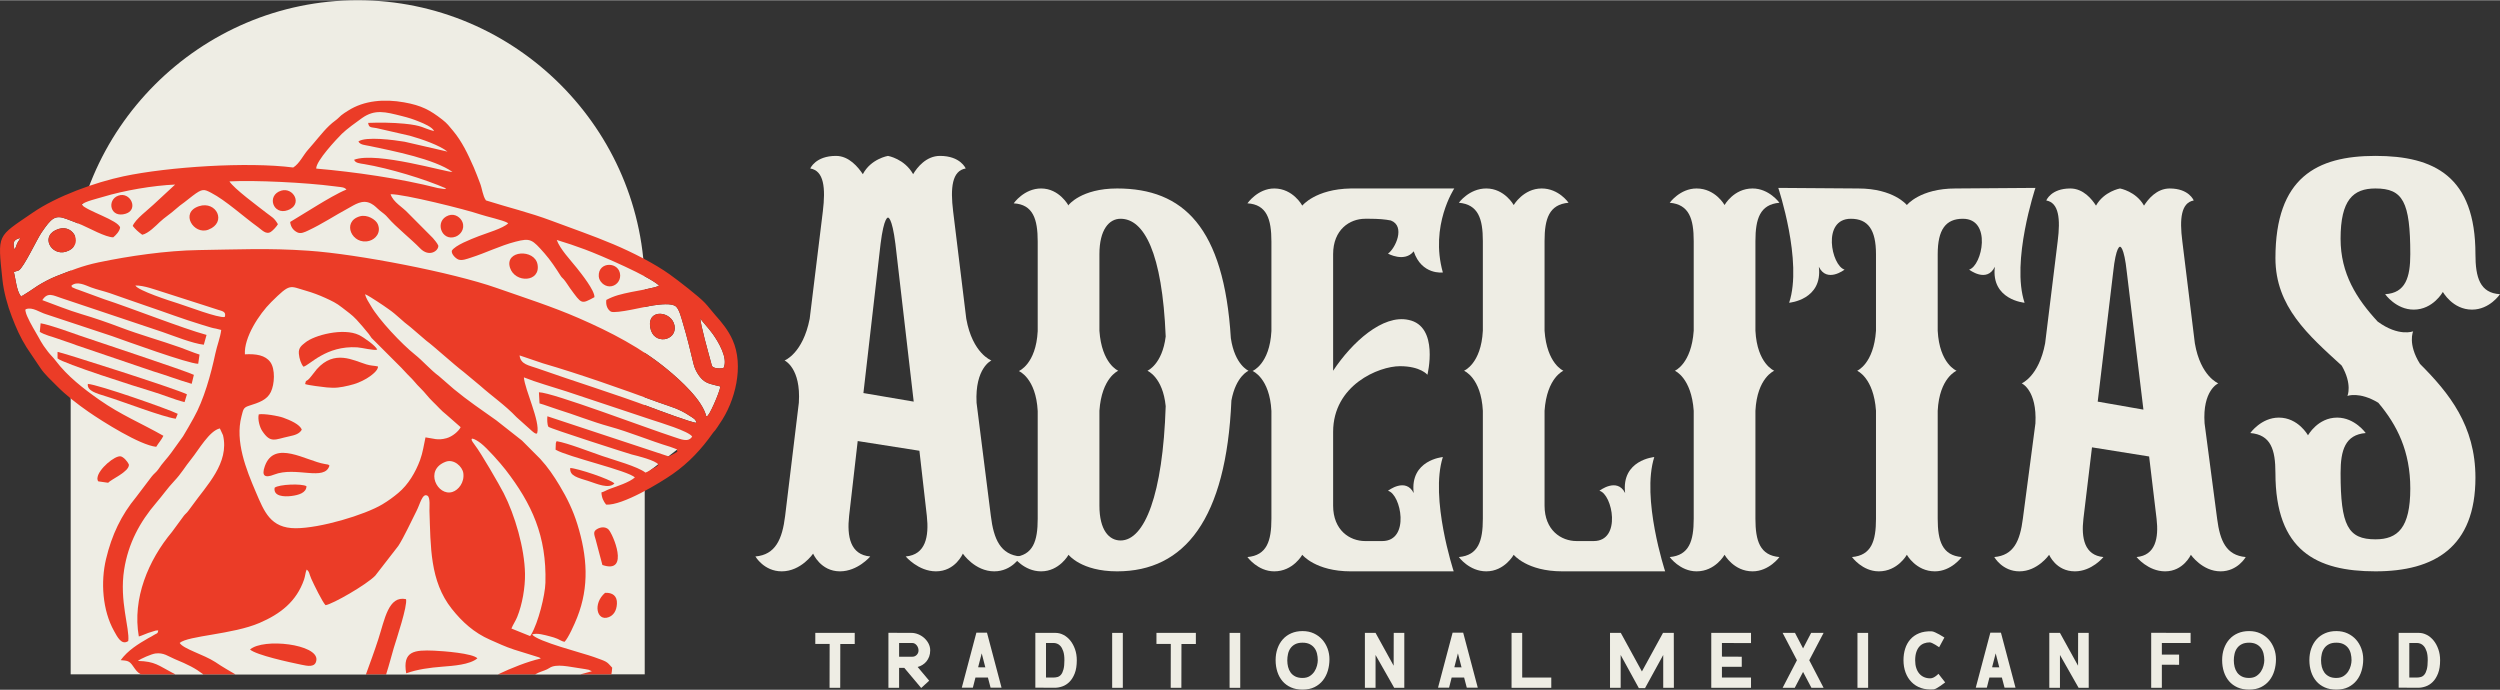 <?xml version="1.0" encoding="UTF-8"?>
<!DOCTYPE svg PUBLIC "-//W3C//DTD SVG 1.1//EN" "http://www.w3.org/Graphics/SVG/1.1/DTD/svg11.dtd">
<!-- Creator: CorelDRAW 2021 (64-Bit) -->
<svg xmlns="http://www.w3.org/2000/svg" xml:space="preserve" width="1500px" height="414px" version="1.1" style="shape-rendering:geometricPrecision; text-rendering:geometricPrecision; image-rendering:optimizeQuality; fill-rule:evenodd; clip-rule:evenodd"
viewBox="0 0 1470.94 405.69"
 xmlns:xlink="http://www.w3.org/1999/xlink"
 xmlns:xodm="http://www.corel.com/coreldraw/odm/2003">
 <rect x="0" y="0" width="1470.94" height="405.69" fill="#333333" stroke="none"/>
 <defs>
  <style type="text/css">
   <![CDATA[
    .fil2 {fill:#EB3C27}
    .fil1 {fill:#EEEDE4}
    .fil0 {fill:#EEEDE4}
    .fil3 {fill:#EEEDE4;fill-rule:nonzero}
   ]]>
  </style>
 </defs>
 <g id="Layer_x0020_1">
  <g id="_1658994953520">
   <path class="fil0" d="M210.46 0l0 0c92.88,0 168.88,76 168.88,168.88l0 227.73 -337.76 0 0 -227.73c0,-92.88 75.99,-168.88 168.88,-168.88z"/>
   <polygon class="fil1" points="91.91,262.76 104.57,266.3 137.56,202.46 137.56,186.42 44.64,163.86 12.29,174.18 15.13,195.16 51.64,236.45 "/>
   <polygon class="fil1" points="412.13,253.74 356.62,296.77 331.71,307.63 243.56,224.06 198.89,171.29 206,163.86 239.76,175.65 312.56,211.3 "/>
   <polygon class="fil1" points="132.49,243.52 104.57,266.3 62.38,328.79 74.02,377.71 71,388.29 104.57,368.57 119.73,316.04 132.49,275.22 137.56,251.01 "/>
   <g>
    <g>
     <path class="fil1" d="M382.57 192.49c-1.87,-11.39 12.83,-9.65 14.33,-0.97 1.55,9.01 -12.57,11.73 -14.33,0.97zm-30.28 -30.11c-0.46,-8.94 12.41,-8.76 12.61,-0.49 0.09,3.58 -2.78,6.48 -6.21,6.47 -3.19,-0.01 -6.24,-2.87 -6.4,-5.98zm-52.22 -5.01c-3.31,-10.35 14.61,-11.25 16.22,-1.84 1.8,10.49 -13.28,11.03 -16.22,1.84zm-265.6 -22.8c9.31,-2.98 15.19,10.1 4.25,13.39 -8.73,2.63 -15.58,-9.76 -4.25,-13.39zm177.32 -7.45c4.24,-1.2 9.29,1.88 10.46,4.56 2.17,4.97 -1.26,8.83 -4.85,9.86 -10.19,2.94 -16.71,-11.3 -5.61,-14.42zm52.12 -0.52c3.82,-1.37 7.2,1.36 8.19,3.94 1.56,4.1 -1.23,7.49 -3.99,8.55 -8.36,3.18 -12.82,-9.41 -4.2,-12.49zm-146.85 -5.42c10.22,-3.37 16.72,9.55 5.49,13.83 -8.54,3.24 -16.94,-10.07 -5.49,-13.83zm-47.51 -6.19c7.15,-2.63 12.23,8.19 4.43,10.61 -9.27,2.87 -11.23,-8.12 -4.43,-10.61zm95.93 -2.97c7.11,-2.18 13,8.18 3.78,11.52 -8.62,3.13 -12.61,-8.82 -3.78,-11.52zm-1.96 19.75c-0.68,1.26 -2.82,3.62 -4.12,4.48 -2.83,1.88 -5.33,-1.15 -7.62,-2.8 -8.24,-5.91 -19,-15.76 -27.51,-20.15 -4.24,-2.19 -5.11,-2.68 -11.03,1.84 -1.82,1.38 -3.1,2.5 -4.79,3.75 -2.24,1.68 -3.05,2.16 -5.05,3.98 -3.09,2.8 -6.47,4.86 -9.42,7.64 -2.12,2 -6.64,6.7 -10.28,7.47 -2.54,-1.87 -3.75,-2.97 -5.6,-5.2 1.49,-3.94 9,-9.48 12.17,-12.5l12.78 -11.84c-12.86,0.53 -30.01,3.46 -42.46,7.25 -3.93,1.19 -10.33,2.6 -12.57,4.54 3,3.75 21.78,9.21 22.66,13.55 -0.41,2.28 -2.44,4.39 -4.04,5.71 -4.41,0 -14.23,-5.45 -18.5,-7.29 -3.13,-1.35 -5.81,-2.28 -9.02,-3.52 -6.82,-2.64 -8.96,-0.37 -14.71,8.02 -2.58,3.75 -10.46,20.59 -13.36,22.25l-2.87 0.92c1.08,4.4 1.58,11.09 4.11,14.31 1.11,-0.1 8.31,-5.14 9.83,-6.13 2.62,-1.7 7.71,-4.4 10.92,-5.64 8.51,-3.29 15.18,-6.13 24.94,-8.18 17.92,-3.76 40.04,-6.96 58.87,-7.24 23.35,-0.34 40.72,-1.27 64.7,0.38 29.09,1.99 84.81,12.84 110.55,21.87 16.32,5.72 32.79,10.98 48.46,17.81 18.89,8.23 36.86,17.55 52.36,30.41 7.11,5.89 20.42,17.74 22.66,27.47 0.12,-0.11 0.28,-0.44 0.34,-0.34 0.85,1.39 7.7,-14.31 7.92,-17.35 -4.29,-1.11 -7.86,-1.52 -10.55,-4.07 -2.21,-2.1 -4.37,-5.59 -5.25,-9.3 -1.81,-7.62 -3.85,-16 -6.11,-23.46 -1.01,-3.33 -2.26,-8.67 -4.3,-10.29 -2.59,-2.05 -9.31,-1.12 -12.88,-0.64 -4.82,0.66 -22.13,5.05 -25.28,3.74 -1.82,-1.07 -3.17,-3.56 -2.72,-6.9 4.76,-2.53 8.59,-3.38 14.73,-4.67 3.09,-0.64 14.58,-2.44 16.33,-3.75 -5.31,-5.24 -34.29,-17.82 -43.52,-21.24 -5.4,-2 -11.12,-3.97 -16.71,-5.63 1.96,5.43 8.16,11.9 11.83,16.52 2.6,3.28 10.59,13.27 10.35,17.15 -7.91,4.27 -7.42,4.18 -14.28,-5.16 -1.28,-1.74 -2.29,-3.6 -3.75,-5.31 -0.9,-1.05 -1.17,-1.01 -1.87,-2.12 -2.71,-4.31 -6.04,-9.31 -9.43,-13.15 -7.33,-8.3 -8.21,-9.21 -17.17,-6.89 -8.99,2.32 -17.45,6.6 -26.25,9.39 -2.09,0.66 -5.2,1.93 -7.33,1.08 -1.62,-0.65 -4.29,-3.3 -3.81,-5.21 2,-3.17 10.9,-6.62 15.95,-8.58 4.7,-1.82 14.14,-4.51 17.18,-7.48l-0.58 -0.43c-2.79,-1.54 -12.25,-3.6 -15.78,-4.81 -8.64,-2.95 -45.05,-12.03 -52.83,-11.92 1.6,4.86 7.13,7.57 10.37,11.19l14.52 14.6c0.8,0.97 2.52,2.9 3.18,4.42 0.39,2.94 -5.27,7.26 -10.72,1.61 -5.03,-5.22 -14.47,-12.78 -18.77,-17.84 -1.9,-2.24 -2.75,-2.58 -4.8,-4.26 -1.9,-1.55 -2.96,-3.01 -5.28,-4.22 -5.11,-2.68 -9.63,0.75 -13.48,2.82 -8.17,4.4 -15.12,9.12 -23.57,13.08 -1.93,0.9 -4.32,2.13 -6.44,1.01 -2.15,-1.12 -3.76,-2.99 -4.1,-6.07l16.17 -9.89c4.64,-2.8 12.12,-7.26 16.96,-9.19 -0.78,-0.79 -1.31,-1.19 -3.38,-1.45 -1.38,-0.17 -2.76,-0.32 -4.14,-0.5 -16.34,-2.15 -46.41,-3.63 -61.34,-2.84 2.72,4.31 16.66,14.54 21.67,18.46 3.46,2.71 4.58,2.85 6.86,6.73z"/>
     <path class="fil1" d="M238.99 396.01c-2.27,-13.19 4.91,-13.79 16.33,-13.32 5.57,0.23 22.96,1.57 25.57,4.52 -4.56,3.79 -14.28,4.39 -20.6,4.9 -7.74,0.63 -14.37,1.5 -21.3,3.9zm-91.89 -13.99c7.93,-6.91 40.08,-3.11 39.07,6.14 -0.5,4.67 -5.27,3.54 -8.92,2.79 -6.84,-1.4 -26.4,-5.64 -30.15,-8.93zm68.22 14.59c2.44,-6.72 5,-13.61 7.26,-20.61 3.83,-11.79 5.92,-25.8 16.32,-23.62 0.94,3.94 -5.62,23.49 -7.22,28.74 -1.03,3.37 -2.63,9.77 -4.48,15.49l65.84 0c7.8,-3.69 17.38,-7.53 25.13,-9.28 -0.38,-0.31 -0.35,-0.35 -1.03,-0.69l-14.66 -4.56c-5.41,-1.78 -9.21,-3.63 -14.18,-5.81 -9.34,-4.1 -16.35,-10.44 -22.48,-18.17 -12.97,-16.33 -12.41,-36.7 -13.15,-57.7 -0.07,-1.8 0.6,-7.78 -1.13,-8.84 -3,-1.84 -4.32,4.75 -6.53,9.04 -3.09,6.01 -7.22,15.15 -10.67,20.48l-13.58 17.51c-5.13,5.29 -25.02,16.74 -29.23,17.35 -1.79,-1.79 -6.81,-12.02 -8.37,-15.52 -1.37,-3.1 -1,-4.1 -2.74,-5.43 -0.75,1.7 -0.82,3.84 -1.53,5.89 -4.5,13.05 -14.11,20.29 -26.18,25.49 -15.84,6.82 -41.93,7.46 -47,11.78 2.16,3.58 14,6.74 20.96,11.25 2.35,1.52 3.91,2.64 6.44,4.08 1.29,0.74 3.15,1.82 5.33,3.13l76.88 0z"/>
     <path class="fil1" d="M161.58 286.83c2.54,-2.08 16.18,-2.54 18.75,-0.89 -0.12,3.96 -4.7,5.21 -8.84,5.74 -4.34,0.55 -10.76,0.25 -9.91,-4.85zm32.28 -13.05c-2.8,9.47 -19.84,0.31 -32.58,5.32 -5.46,2.16 -7.53,0.83 -5.46,-4.97 5.64,-15.82 24.29,-3.08 35.23,-1.28 2.73,0.44 1.67,0.18 2.81,0.93zm-41.62 -30.11c2.81,-0.63 11.63,0.93 14.35,1.92 4.01,1.46 9.95,3.96 10.96,7.11 -1.41,2.4 -3.83,3.15 -7.6,3.95 -8.32,1.77 -10.69,4.23 -15.68,-3.25 -1.47,-2.2 -2.74,-6.76 -2.03,-9.73zm27.29 -17.83c0.63,-3.22 0.42,-0.54 3.42,-4.39l3.52 -4.46c10.36,-11.53 21.22,-5.15 29.02,-2.76 2.74,0.84 4.15,0.7 6.84,1.21 0.57,2.21 -4.45,5.87 -6.67,7.15 -3.35,1.94 -6.23,3.12 -10.41,4.1 -4.9,1.15 -7.89,1.63 -13.06,1.11 -2.69,-0.28 -10.67,-1.25 -12.66,-1.96zm-0.99 -10.23c-1.44,-1.64 -2.42,-4.74 -2.69,-7.55 -0.37,-3.7 1.85,-5.06 3.66,-6.57 5.4,-4.53 22.67,-8.89 31.7,-4.53 2.98,1.45 9.82,6.35 10.76,8.58 -1.63,0.78 -9,-1.15 -11.8,-1.32 -18.44,-1.14 -28.04,10.61 -31.63,11.39zm-34.45 -7.27c6.58,-0.36 12.03,0.49 14.99,4.62 2.97,4.16 2.47,12.99 0.27,17.54 -2.27,4.7 -6.92,6.22 -12.98,8.14 -3.3,1.04 -3.27,2.37 -4.29,6.2 -3.88,14.69 2.76,31.24 8.4,44.42 5,11.68 8.63,21.41 23.54,21.4 14.36,-0.02 40.46,-7.79 50.92,-14.04 3.74,-2.24 6.63,-4.41 9.37,-6.7 5.9,-4.89 10.17,-12.17 12.83,-19.33 1.66,-4.49 2.15,-8.63 3.21,-13.39 4.63,0.59 7.11,1.95 12.38,0.48 3.47,-0.97 7.11,-4.05 8.31,-6.48l-8.38 -7.35c-3.21,-2.5 -5.29,-5.12 -7.94,-7.6 -2.73,-2.57 -4.59,-5.38 -7.45,-8.13 -2.91,-2.8 -3.01,-3.66 -7.52,-8.02 -1.35,-1.31 -2.23,-2.51 -3.64,-3.89l-17.51 -17.52c-0.55,-0.73 -1.11,-1.7 -1.69,-2.42 -2.52,-3.06 -4.69,-5.72 -7.18,-8.38 -2.89,-3.09 -5.09,-4.38 -8.47,-7.1 -3.26,-2.61 -6.06,-3.91 -9.88,-5.66 -3.48,-1.59 -7.56,-3.13 -11.29,-4.19 -9.95,-2.84 -9.06,-4.65 -20.48,6.63 -7.22,7.14 -16.14,20.96 -15.52,30.77z"/>
     <path class="fil1" d="M119.58 396.61c-4.84,-3.66 -8.83,-5.67 -16.78,-8.96 -3.79,-1.57 -6.45,-3.96 -11.44,-3.28 -2.2,0.3 -8.7,3.07 -10.25,4.38 10.17,0.21 12.3,2.82 20.2,6.9 0.54,0.28 1.15,0.6 1.8,0.96l16.47 0zm221.94 0c1.62,-0.42 3.67,-0.94 6.73,-1.8l-1.84 -0.87c-0.59,-0.17 -1.5,-0.29 -2.13,-0.4 -1.34,-0.24 -2.76,-0.48 -4.22,-0.66 -4.55,-0.57 -12.87,-2.75 -16.8,0.01 -1.74,1.23 -4.38,1.83 -6.68,2.87 -0.62,0.28 -1.17,0.56 -1.7,0.85l26.64 0z"/>
     <path class="fil1" d="M186.06 99.05c22.17,1.91 49.53,5.79 71.5,11.44l3.78 0.57c1.42,-0.16 0.76,-0.15 1.16,-0.33 -12.74,-5.58 -33.41,-11.82 -48.13,-14.31 -2.54,-0.43 -5.41,-0.56 -6,-2.58 13.19,-4.99 54.86,7.56 57.85,7.18 -10.58,-7.58 -34.96,-12.37 -48.72,-15.26 -2.94,-0.62 -5.53,-0.63 -6.63,-2.66 4.22,-3.12 21.21,-0.86 27.2,0.15l25.22 5.82c-4.56,-3.73 -15.3,-7.44 -22.2,-9.36l-19.57 -4.48c-3.17,-0.6 -4.49,-0.04 -4.91,-3.07 6.87,-0.28 14.4,-0.17 21.11,0.46 11.12,1.05 10.99,2.64 17.68,4.38 -0.94,-2.38 -6.17,-4.51 -8.59,-5.5 -3.85,-1.57 -6.39,-2.38 -10.6,-3.43 -9.46,-2.35 -15.6,-4.13 -23.25,1.28 -3.15,2.23 -9.2,6.63 -11.83,9.25 -3.08,3.07 -15.3,16.05 -15.07,20.45z"/>
     <path class="fil1" d="M300.91 369.67l11.03 4.45c0.16,-0.29 0.29,-0.62 0.34,-0.54 0.04,0.08 0.2,-0.28 0.25,-0.37 4.17,-7 8.17,-23.03 8.38,-30.44 0.78,-27.52 -7.99,-46.5 -23.43,-66.49 -3.15,-4.08 -10.95,-12.83 -14.52,-15.58 -3.62,-2.79 -8.13,-4.82 -3.56,1.02 3.53,4.52 14.49,23.49 16.92,28.24 6.59,12.87 12.34,32.41 12.58,47.54 0.12,8 -1.6,18.04 -4.61,25.4 -1.08,2.62 -2.41,4.33 -3.38,6.77z"/>
     <path class="fil1" d="M409.81 248.64c-0.36,-2.18 -2.23,-2.93 -4.18,-4.24 -6.48,-4.33 -11.72,-5.42 -18.95,-8.08 -20.74,-7.61 -45.9,-16.49 -67.26,-22.7l-13.72 -4.65c0.6,5.34 5.49,5.83 10.35,7.56 21.34,7.55 46.38,15.3 66.84,23 4.05,1.53 24.36,9.16 26.92,9.11z"/>
     <path class="fil1" d="M262.22 271.54c-12.85,4.82 -4.76,20.56 4,17.76 3.53,-1.13 7.12,-5.59 6.39,-11.03 -0.54,-3.97 -5.6,-8.53 -10.39,-6.73z"/>
     <path class="fil1" d="M132.24 186.36c1.01,-3.05 -1.26,-3.43 -4.02,-4.26 -2.3,-0.68 -4.6,-1.55 -6.86,-2.22l-25.02 -8.03c-0.15,-0.04 -0.56,-0.17 -0.71,-0.22 -4.23,-1.29 -10.88,-3.88 -15.99,-3.8 1.48,2.96 20.51,9.11 25.16,10.55 5.08,1.57 23.71,8.74 27.44,7.98z"/>
     <path class="fil1" d="M425.7 216.38c2.89,-5.67 -3.1,-15.48 -6.25,-19.93 -2.76,-3.9 -6.71,-7.79 -7.31,-9.21 -0.29,2.73 4.87,20.97 6.2,25.85 0.56,2.09 0.45,2.67 2.33,3.21 1.58,0.45 3.76,0.36 5.03,0.08z"/>
     <path class="fil1" d="M8.55 146.69c0.86,-1.32 0.91,-2.07 1.44,-3.32 0.79,-1.86 1.25,-1.71 1.94,-3.49 -3.96,0.97 -4.58,2.55 -3.38,6.81z"/>
    </g>
    <g>
     <path class="fil2" d="M314.88 396.61c0.53,-0.29 1.08,-0.57 1.7,-0.85 2.3,-1.04 4.94,-1.64 6.68,-2.87 3.93,-2.76 12.25,-0.58 16.8,-0.01 1.46,0.18 2.88,0.42 4.22,0.66 0.63,0.11 1.54,0.23 2.13,0.4l1.84 0.87c-3.06,0.86 -5.11,1.38 -6.73,1.8l18.2 0c0.21,-0.95 0.34,-2.2 0.48,-3.91 -3.46,-3.91 -3.15,-3.5 -10.81,-6.29 -6.22,-2.26 -33.4,-9.14 -36.31,-13.24 2.93,-1.09 7.45,0.34 10.43,1.09 1.46,0.36 3.3,0.94 4.51,1.47 1.5,0.64 2.43,1.44 4.13,1.77 2.19,-2.18 5.83,-10.28 7.45,-14.38 7.19,-18.17 5.95,-35.9 0.11,-54.79 -2.55,-8.25 -6.07,-15.47 -10.44,-22.73 -3.48,-5.79 -6.86,-10.79 -11.36,-15.7l-10.77 -10.81 -15.17 -11.94c-8.35,-5.89 -17.06,-11.84 -24.85,-18.29l-8.86 -7.69c-5.15,-3.83 -9.3,-8.83 -14.28,-12.81 -7.5,-5.99 -21.01,-20.23 -25.73,-28.48 -1.29,-2.24 -2.79,-4.17 -3.45,-6.91 1.37,0.45 5.65,3.29 7.13,4.23 2.56,1.63 4.7,3.16 6.88,4.68 4.72,3.29 8,7.01 12.65,10.41l9.45 8.11c3.9,2.78 16.12,13.94 21.86,18.28l9.59 7.98c7.24,6.45 14.8,11.55 21.52,18.63l8.99 8.05c2.91,2.62 3.08,1.38 3.2,1.33 1.9,-6.73 -7.29,-25.57 -7.84,-32.78 7.56,3.04 16.52,5.48 24.87,8.2l50.48 16.82c4.67,1.55 21.64,6.61 23.67,9.81 -2.24,3.62 -6.51,1.61 -10.7,0.26 -15.87,-5.12 -71.47,-26.25 -79.46,-26.32l0.35 6.56c2.96,0.78 7.18,2.47 10.52,3.5 10.25,3.16 20.15,7.2 30.58,10.08 12.17,3.36 23.78,8.35 35.76,11.95l2.59 0.95c2.6,1.24 0.88,-0.34 1.66,1.94 -1.26,0.79 -3.8,2.19 -5.08,2.77l-71.41 -23.62c-0.16,1.82 -0.15,4.84 0.6,6.17 0.77,0.97 47.33,15.89 49.03,16.31 3.18,0.78 14.28,3.5 15.74,6.01 -1.29,1.61 -2.04,1.4 -3.71,2.46 -1.54,0.98 -2.07,1.48 -3.97,2.19 -4.41,-3.53 -18.49,-7.39 -25.48,-9.79 -6.76,-2.31 -20.32,-7.62 -26.7,-8.69 -0.28,0.52 -0.09,-0.39 -0.54,1.18l-0.15 3.82c7.22,4.28 43.04,12.42 46.65,16.35 -3.46,2.96 -10.29,5.09 -14.7,6.7 -2.11,0.77 -3.07,1.59 -4.98,2.1 0.19,3.28 1.24,5.21 2.77,7.17 9.62,0.66 31.85,-12.89 39.17,-18 9.47,-6.61 17.02,-14.71 23.6,-24.08 0.71,-1.02 0.53,-0.59 1.37,-1.61 1.04,-1.27 1.63,-2.43 2.64,-3.88 9.28,-13.23 14.43,-34.15 7.64,-49.3 -2.57,-5.74 -6.2,-10.17 -10.3,-14.76 -2.2,-2.47 -3.65,-4.57 -6,-7.07 -3.66,-3.87 -15.65,-13.14 -20.8,-16.82 -8.75,-6.24 -21.66,-12.86 -33.02,-17.66 -12.2,-5.16 -24.33,-9.29 -36.69,-13.94 -12.57,-4.72 -25.41,-7.78 -38.31,-11.87 -1.93,-2.71 -2.22,-6.94 -3.48,-10.11 -1.33,-3.34 -2.28,-6.17 -3.7,-9.37 -3.59,-8.1 -6.86,-15.06 -12.15,-21.44 -2.32,-2.78 -3.42,-4.35 -6.41,-6.67 -7.19,-5.55 -12.1,-8.28 -22.49,-10.12 -11.27,-2 -23.35,-1.27 -33.04,4.99 -1.47,0.96 -2.6,1.6 -3.87,2.65 -1.5,1.24 -1.78,1.85 -3.45,3.06 -5,3.62 -8.8,8.71 -13,13.62 -1.13,1.33 -1.88,2.23 -3.01,3.49 -2.92,3.25 -5.09,8.24 -8.8,10.54 -26.71,-3.45 -73.39,-0.44 -99.88,5.18 -16.87,3.59 -39.3,11.7 -53.41,21.41 -21.24,14.6 -20.63,12.06 -17.81,39.37 0.74,7.18 3.05,15.38 5.47,21.65 2.74,7.15 4.97,12.15 8.78,18.3l8.07 12.01c2.49,3.78 6.6,7.45 9.57,10.48 5.49,5.59 12.21,10.81 18.78,15.36 8.34,5.78 30.28,19.61 39.82,20.58 1.22,-2.09 3.19,-4.2 4.23,-6.48 -12.95,-7.36 -25.16,-12.38 -37.57,-21.09 -9.52,-6.68 -18.91,-13.93 -25.93,-23.24 -1.4,-1.85 -2.84,-3.11 -4.42,-5.14 -4.24,-5.47 -4.37,-6.67 -7.54,-12 -1.24,-2.08 -5.15,-8.88 -5.59,-11.53 -0.52,-3.08 -0.24,-0.35 0.26,-1.54 3.74,-1.38 7.96,1.87 11.56,2.95l39.04 12.94c7.89,2.8 44.73,16.21 50.66,16.28l0.79 -5.42c-3.66,-1.15 -7.56,-2.83 -11.38,-4.2 -11.57,-4.11 -23.39,-7.34 -34.91,-11.71 -7.4,-2.81 -15.56,-5.64 -23.26,-7.92 -7.76,-2.3 -15.47,-5.46 -22.96,-8.21 3.21,-4.96 6.33,-2.75 11.27,-1.17l59.37 19.9c6.26,2.15 17.79,6.8 24.38,7.51l1.61 -5.77c-13.82,-3.74 -44.83,-15.99 -60.35,-21.04l-15.06 -5.52c-0.98,-0.33 -1.55,-0.46 -2.52,-0.96 -2.25,-1.18 -0.86,0.04 -1.56,-1.5 3.43,-2.83 8.04,-0.24 11.51,1.05 3.64,1.36 7.43,2.15 11.12,3.41 7.36,2.52 14.17,5.03 21.64,7.55 10.9,3.66 21.33,7.68 32.49,11.04 1.75,0.52 3.7,1.18 5.38,1.63 1.04,0.28 1.82,0.48 2.89,0.64l3.1 0.78c-0.53,4.4 -2.47,9.21 -3.48,13.97 -2.58,12.15 -6.76,27.24 -12.75,37.81 -2.04,3.6 -4.1,7.36 -6.25,10.83l-6.93 9.64c-2.27,3.19 -5.39,6.27 -7.49,9.57 -1.14,1.78 -2.76,2.76 -4.04,4.46l-9.09 12c-8.79,10.64 -14.35,22.25 -17.75,36.51 -3.21,13.43 -2.11,30.19 4.73,42.37 1.79,3.18 4.36,8.65 8.35,5.87 0.92,-7.45 -5.34,-23.64 -2.42,-42.06 2.42,-15.31 9.11,-27.9 18.95,-39.36 3.72,-4.32 6.61,-8.57 10.44,-12.63 4.45,-4.72 6.4,-8.47 10.08,-12.99 4.34,-5.35 10.7,-16.75 16.85,-18.05l1.85 4c3.88,16.39 -9.75,29.62 -18.03,41.28 -0.82,1.15 -1.54,2.01 -2.36,3.18 -0.92,1.29 -1.66,1.69 -2.61,2.88l-7.02 9.55c-13.88,16.62 -23.43,39.18 -19.52,61.52 1.79,-0.47 3.96,-1.57 5.58,-2.1l3.06 -0.97c1.24,-0.41 1.3,-0.47 2.8,-0.52 -0.28,2.17 -0.9,1.64 -2.49,2.69 -1.62,1.07 -1.7,0.94 -3.21,1.81 -6.08,3.49 -12.26,7.31 -16.41,13.03 3.85,0.31 5.03,0.36 6.98,3.11 2.26,3.19 2.67,3.9 4.88,5.21l20.25 0c-0.65,-0.36 -1.26,-0.68 -1.8,-0.96 -7.9,-4.08 -10.03,-6.69 -20.2,-6.9 1.55,-1.31 8.05,-4.08 10.25,-4.38 4.99,-0.68 7.65,1.71 11.44,3.28 7.95,3.29 11.94,5.3 16.78,8.96l18.86 0c-2.18,-1.31 -4.04,-2.39 -5.33,-3.13 -2.53,-1.44 -4.09,-2.56 -6.44,-4.08 -6.96,-4.51 -18.8,-7.67 -20.96,-11.25 5.07,-4.32 31.16,-4.96 47,-11.78 12.07,-5.2 21.68,-12.44 26.18,-25.49 0.71,-2.05 0.78,-4.19 1.53,-5.89 1.74,1.33 1.37,2.33 2.74,5.43 1.56,3.5 6.58,13.73 8.37,15.52 4.21,-0.61 24.1,-12.06 29.23,-17.35l13.58 -17.51c3.45,-5.33 7.58,-14.47 10.67,-20.48 2.21,-4.29 3.53,-10.88 6.53,-9.04 1.73,1.06 1.06,7.04 1.13,8.84 0.74,21 0.18,41.37 13.15,57.7 6.13,7.73 13.14,14.07 22.48,18.17 4.97,2.18 8.77,4.03 14.18,5.81l14.66 4.56c0.68,0.34 0.65,0.38 1.03,0.69 -7.75,1.75 -17.33,5.59 -25.13,9.28l21.84 0zm-52.66 -125.07c4.79,-1.8 9.85,2.76 10.39,6.73 0.73,5.44 -2.86,9.9 -6.39,11.03 -8.76,2.8 -16.85,-12.94 -4,-17.76zm50.06 102.04c-0.05,-0.08 -0.18,0.25 -0.34,0.54l-11.03 -4.45c0.97,-2.44 2.3,-4.15 3.38,-6.77 3.01,-7.36 4.73,-17.4 4.61,-25.4 -0.24,-15.13 -5.99,-34.67 -12.58,-47.54 -2.43,-4.75 -13.39,-23.72 -16.92,-28.24 -4.57,-5.84 -0.06,-3.81 3.56,-1.02 3.57,2.75 11.37,11.5 14.52,15.58 15.44,19.99 24.21,38.97 23.43,66.49 -0.21,7.41 -4.21,23.44 -8.38,30.44 -0.05,0.09 -0.21,0.45 -0.25,0.37zm74.4 -137.26c7.23,2.66 12.47,3.75 18.95,8.08 1.95,1.31 3.82,2.06 4.18,4.24 -2.56,0.05 -22.87,-7.58 -26.92,-9.11 -20.46,-7.7 -45.5,-15.45 -66.84,-23 -4.86,-1.73 -9.75,-2.22 -10.35,-7.56l13.72 4.65c21.36,6.21 46.52,15.09 67.26,22.7zm-242.59 -27.98c-0.62,-9.81 8.3,-23.63 15.52,-30.77 11.42,-11.28 10.53,-9.47 20.48,-6.63 3.73,1.06 7.81,2.6 11.29,4.19 3.82,1.75 6.62,3.05 9.88,5.66 3.38,2.72 5.58,4.01 8.47,7.1 2.49,2.66 4.66,5.32 7.18,8.38 0.58,0.72 1.14,1.69 1.69,2.42l17.51 17.52c1.41,1.38 2.29,2.58 3.64,3.89 4.51,4.36 4.61,5.22 7.52,8.02 2.86,2.75 4.72,5.56 7.45,8.13 2.65,2.48 4.73,5.1 7.94,7.6l8.38 7.35c-1.2,2.43 -4.84,5.51 -8.31,6.48 -5.27,1.47 -7.75,0.11 -12.38,-0.48 -1.06,4.76 -1.55,8.9 -3.21,13.39 -2.66,7.16 -6.93,14.44 -12.83,19.33 -2.74,2.29 -5.63,4.46 -9.37,6.7 -10.46,6.25 -36.56,14.02 -50.92,14.04 -14.91,0.01 -18.54,-9.72 -23.54,-21.4 -5.64,-13.18 -12.28,-29.73 -8.4,-44.42 1.02,-3.83 0.99,-5.16 4.29,-6.2 6.06,-1.92 10.71,-3.44 12.98,-8.14 2.2,-4.55 2.7,-13.38 -0.27,-17.54 -2.96,-4.13 -8.41,-4.98 -14.99,-4.62zm275.36 -11.89c3.15,4.45 9.14,14.26 6.25,19.93 -1.27,0.28 -3.45,0.37 -5.03,-0.08 -1.88,-0.54 -1.77,-1.12 -2.33,-3.21 -1.33,-4.88 -6.49,-23.12 -6.2,-25.85 0.6,1.42 4.55,5.31 7.31,9.21zm-287.21 -10.09c-3.73,0.76 -22.36,-6.41 -27.44,-7.98 -4.65,-1.44 -23.68,-7.59 -25.16,-10.55 5.11,-0.08 11.76,2.51 15.99,3.8 0.15,0.05 0.56,0.18 0.71,0.22l25.02 8.03c2.26,0.67 4.56,1.54 6.86,2.22 2.76,0.83 5.03,1.21 4.02,4.26zm-123.69 -39.67c-1.2,-4.26 -0.58,-5.84 3.38,-6.81 -0.69,1.78 -1.15,1.63 -1.94,3.49 -0.53,1.25 -0.58,2 -1.44,3.32zm154.97 -14.92c-2.28,-3.88 -3.4,-4.02 -6.86,-6.73 -5.01,-3.92 -18.95,-14.15 -21.67,-18.46 14.93,-0.79 45,0.69 61.34,2.84 1.38,0.18 2.76,0.33 4.14,0.5 2.07,0.26 2.6,0.66 3.38,1.45 -4.84,1.93 -12.32,6.39 -16.96,9.19l-16.17 9.89c0.34,3.08 1.95,4.95 4.1,6.07 2.12,1.12 4.51,-0.11 6.44,-1.01 8.45,-3.96 15.4,-8.68 23.57,-13.08 3.85,-2.07 8.37,-5.5 13.48,-2.82 2.32,1.21 3.38,2.67 5.28,4.22 2.05,1.68 2.9,2.02 4.8,4.26 4.3,5.06 13.74,12.62 18.77,17.84 5.45,5.65 11.11,1.33 10.72,-1.61 -0.66,-1.52 -2.38,-3.45 -3.18,-4.42l-14.52 -14.6c-3.24,-3.62 -8.77,-6.33 -10.37,-11.19 7.78,-0.11 44.19,8.97 52.83,11.92 3.53,1.21 12.99,3.27 15.78,4.81l0.58 0.43c-3.04,2.97 -12.48,5.66 -17.18,7.48 -5.05,1.96 -13.95,5.41 -15.95,8.58 -0.48,1.91 2.19,4.56 3.81,5.21 2.13,0.85 5.24,-0.42 7.33,-1.08 8.8,-2.79 17.26,-7.07 26.25,-9.39 8.96,-2.32 9.84,-1.41 17.17,6.89 3.39,3.84 6.72,8.84 9.43,13.15 0.7,1.11 0.97,1.07 1.87,2.12 1.46,1.71 2.47,3.57 3.75,5.31 6.86,9.34 6.37,9.43 14.28,5.16 0.24,-3.88 -7.75,-13.87 -10.35,-17.15 -3.67,-4.62 -9.87,-11.09 -11.83,-16.52 5.59,1.66 11.31,3.63 16.71,5.63 9.23,3.42 38.21,16 43.52,21.24 -1.75,1.31 -13.24,3.11 -16.33,3.75 -6.14,1.29 -9.97,2.14 -14.73,4.67 -0.45,3.34 0.9,5.83 2.72,6.9 3.15,1.31 20.46,-3.08 25.28,-3.74 3.57,-0.48 10.29,-1.41 12.88,0.64 2.04,1.62 3.29,6.96 4.3,10.29 2.26,7.46 4.3,15.84 6.11,23.46 0.88,3.71 3.04,7.2 5.25,9.3 2.69,2.55 6.26,2.96 10.55,4.07 -0.22,3.04 -7.07,18.74 -7.92,17.35 -0.06,-0.1 -0.22,0.23 -0.34,0.34 -2.24,-9.73 -15.55,-21.58 -22.66,-27.47 -15.5,-12.86 -33.47,-22.18 -52.36,-30.41 -15.67,-6.83 -32.14,-12.09 -48.46,-17.81 -25.74,-9.03 -81.46,-19.88 -110.55,-21.87 -23.98,-1.65 -41.35,-0.72 -64.7,-0.38 -18.83,0.28 -40.95,3.48 -58.87,7.24 -9.76,2.05 -16.43,4.89 -24.94,8.18 -3.21,1.24 -8.3,3.94 -10.92,5.64 -1.52,0.99 -8.72,6.03 -9.83,6.13 -2.53,-3.22 -3.03,-9.91 -4.11,-14.31l2.87 -0.92c2.9,-1.66 10.78,-18.5 13.36,-22.25 5.75,-8.39 7.89,-10.66 14.71,-8.02 3.21,1.24 5.89,2.17 9.02,3.52 4.27,1.84 14.09,7.29 18.5,7.29 1.6,-1.32 3.63,-3.43 4.04,-5.71 -0.88,-4.34 -19.66,-9.8 -22.66,-13.55 2.24,-1.94 8.64,-3.35 12.57,-4.54 12.45,-3.79 29.6,-6.72 42.46,-7.25l-12.78 11.84c-3.17,3.02 -10.68,8.56 -12.17,12.5 1.85,2.23 3.06,3.33 5.6,5.2 3.64,-0.77 8.16,-5.47 10.28,-7.47 2.95,-2.78 6.33,-4.84 9.42,-7.64 2,-1.82 2.81,-2.3 5.05,-3.98 1.69,-1.25 2.97,-2.37 4.79,-3.75 5.92,-4.52 6.79,-4.03 11.03,-1.84 8.51,4.39 19.27,14.24 27.51,20.15 2.29,1.65 4.79,4.68 7.62,2.8 1.3,-0.86 3.44,-3.22 4.12,-4.48zm22.54 -32.72c-0.23,-4.4 11.99,-17.38 15.07,-20.45 2.63,-2.62 8.68,-7.02 11.83,-9.25 7.65,-5.41 13.79,-3.63 23.25,-1.28 4.21,1.05 6.75,1.86 10.6,3.43 2.42,0.99 7.65,3.12 8.59,5.5 -6.69,-1.74 -6.56,-3.33 -17.68,-4.38 -6.71,-0.63 -14.24,-0.74 -21.11,-0.46 0.42,3.03 1.74,2.47 4.91,3.07l19.57 4.48c6.9,1.92 17.64,5.63 22.2,9.36l-25.22 -5.82c-5.99,-1.01 -22.98,-3.27 -27.2,-0.15 1.1,2.03 3.69,2.04 6.63,2.66 13.76,2.89 38.14,7.68 48.72,15.26 -2.99,0.38 -44.66,-12.17 -57.85,-7.18 0.59,2.02 3.46,2.15 6,2.58 14.72,2.49 35.39,8.73 48.13,14.31 -0.4,0.18 0.26,0.17 -1.16,0.33l-3.78 -0.57c-21.97,-5.65 -49.33,-9.53 -71.5,-11.44z"/>
     <path class="fil2" d="M227.2 396.61c1.85,-5.72 3.45,-12.12 4.48,-15.49 1.6,-5.25 8.16,-24.8 7.22,-28.74 -10.4,-2.18 -12.49,11.83 -16.32,23.62 -2.26,7 -4.82,13.89 -7.26,20.61l11.88 0z"/>
     <path class="fil2" d="M23.41 195.12c3.14,1.96 7.14,2.73 10.51,3.99 3.57,1.34 7.65,2.5 11.12,3.89l44.97 15.29c7.64,2.3 14.91,5.11 22.77,7.4l1.29 -5.29c-6.32,-2.87 -55.93,-19.2 -67.27,-23.13 -6.11,-2.13 -17.37,-6.27 -22.89,-7.21l-0.5 5.06z"/>
     <path class="fil2" d="M179.53 225.84c1.99,0.71 9.97,1.68 12.66,1.96 5.17,0.52 8.16,0.04 13.06,-1.11 4.18,-0.98 7.06,-2.16 10.41,-4.1 2.22,-1.28 7.24,-4.94 6.67,-7.15 -2.69,-0.51 -4.1,-0.37 -6.84,-1.21 -7.8,-2.39 -18.66,-8.77 -29.02,2.76l-3.52 4.46c-3,3.85 -2.79,1.17 -3.42,4.39z"/>
     <path class="fil2" d="M178.54 215.61c3.59,-0.78 13.19,-12.53 31.63,-11.39 2.8,0.17 10.17,2.1 11.8,1.32 -0.94,-2.23 -7.78,-7.13 -10.76,-8.58 -9.03,-4.36 -26.3,0 -31.7,4.53 -1.81,1.51 -4.03,2.87 -3.66,6.57 0.27,2.81 1.25,5.91 2.69,7.55z"/>
     <path class="fil2" d="M33.86 210.74c3.21,2.92 46.31,16.7 55.74,19.48 6.03,1.77 12.88,4.73 18.99,6.23l1.4 -4.58c-6.08,-3.19 -75.19,-25.18 -76.13,-24.98l0 3.85z"/>
     <path class="fil2" d="M238.99 396.01c6.93,-2.4 13.56,-3.27 21.3,-3.9 6.32,-0.51 16.04,-1.11 20.6,-4.9 -2.61,-2.95 -20,-4.29 -25.57,-4.52 -11.42,-0.47 -18.6,0.13 -16.33,13.32z"/>
     <path class="fil2" d="M193.86 273.78c-1.14,-0.75 -0.08,-0.49 -2.81,-0.93 -10.94,-1.8 -29.59,-14.54 -35.23,1.28 -2.07,5.8 0,7.13 5.46,4.97 12.74,-5.01 29.78,4.15 32.58,-5.32z"/>
     <path class="fil2" d="M147.1 382.02c3.75,3.29 23.31,7.53 30.15,8.93 3.65,0.75 8.42,1.88 8.92,-2.79 1.01,-9.25 -31.14,-13.05 -39.07,-6.14z"/>
     <path class="fil2" d="M169.95 256.65c3.77,-0.8 6.19,-1.55 7.6,-3.95 -1.01,-3.15 -6.95,-5.65 -10.96,-7.11 -2.72,-0.99 -11.54,-2.55 -14.35,-1.92 -0.71,2.97 0.56,7.53 2.03,9.73 4.99,7.48 7.36,5.02 15.68,3.25z"/>
     <path class="fil2" d="M103.39 246.23l1.18 -2.89c-5.3,-2.74 -46.92,-17.27 -52.88,-17.6 -0.67,4.13 5.46,5.69 10.57,7.28 10.72,3.33 33.19,12.07 41.13,13.21z"/>
     <path class="fil2" d="M354.43 332.28c16.53,5.67 5.99,-18.9 3.44,-21.06 -1.72,-1.45 -4.24,-1.41 -6.53,-0.1 -2.63,1.5 -1.71,3.21 -0.81,6.43 1.35,4.79 2.62,10.27 3.9,14.73z"/>
     <path class="fil2" d="M211.79 127.12c-11.1,3.12 -4.58,17.36 5.61,14.42 3.59,-1.03 7.02,-4.89 4.85,-9.86 -1.17,-2.68 -6.22,-5.76 -10.46,-4.56z"/>
     <path class="fil2" d="M300.07 157.37c2.94,9.19 18.02,8.65 16.22,-1.84 -1.61,-9.41 -19.53,-8.51 -16.22,1.84z"/>
     <path class="fil2" d="M117.06 121.18c-11.45,3.76 -3.05,17.07 5.49,13.83 11.23,-4.28 4.73,-17.2 -5.49,-13.83z"/>
     <path class="fil2" d="M34.47 134.57c-11.33,3.63 -4.48,16.02 4.25,13.39 10.94,-3.29 5.06,-16.37 -4.25,-13.39z"/>
     <path class="fil2" d="M382.57 192.49c1.76,10.76 15.88,8.04 14.33,-0.97 -1.5,-8.68 -16.2,-10.42 -14.33,0.97z"/>
     <path class="fil2" d="M57.85 283.08l5.78 0.82c1.7,-2 12.35,-6.46 12.23,-10.62 -0.84,-2.05 -3.23,-4.57 -4.78,-4.9 -3.41,-0.75 -13.19,7.54 -13.71,12.5 -0.07,0.62 -0.1,0.27 -0.02,0.94 0.1,0.87 0.33,0.94 0.5,1.26z"/>
     <path class="fil2" d="M263.91 126.6c-8.62,3.08 -4.16,15.67 4.2,12.49 2.76,-1.06 5.55,-4.45 3.99,-8.55 -0.99,-2.58 -4.37,-5.31 -8.19,-3.94z"/>
     <path class="fil2" d="M356.02 348.66c-7.39,6.34 -4.85,16.91 2.04,14.35 2.85,-1.06 4.73,-3.68 4.93,-7.98 0.21,-4.5 -2.56,-6.61 -6.97,-6.37z"/>
     <path class="fil2" d="M165.48 112.02c-8.83,2.7 -4.84,14.65 3.78,11.52 9.22,-3.34 3.33,-13.7 -3.78,-11.52z"/>
     <path class="fil2" d="M352.29 162.38c0.16,3.11 3.21,5.97 6.4,5.98 3.43,0.01 6.3,-2.89 6.21,-6.47 -0.2,-8.27 -13.07,-8.45 -12.61,0.49z"/>
     <path class="fil2" d="M69.55 114.99c-6.8,2.49 -4.84,13.48 4.43,10.61 7.8,-2.42 2.72,-13.24 -4.43,-10.61z"/>
     <path class="fil2" d="M361.51 284.32c-2.28,-2.49 -21.9,-8.99 -26,-9.1 -0.45,4.7 4.1,5.58 11.3,7.87 4.06,1.29 11.35,4.66 14.7,1.23z"/>
     <path class="fil2" d="M161.58 286.83c-0.85,5.1 5.57,5.4 9.91,4.85 4.14,-0.53 8.72,-1.78 8.84,-5.74 -2.57,-1.65 -16.21,-1.19 -18.75,0.89z"/>
    </g>
   </g>
  </g>
  <g id="_1658994912624">
   <path class="fil3" d="M582.99 303.4l0 0 -8.41 -66.57c-1.01,-20.51 8.74,-24.88 8.74,-24.88 0,0 -11.09,-4.03 -14.79,-24.54l-7.73 -63.21 0 0c-1.69,-13.79 -0.68,-23.87 7.39,-25.22 0,0 -3.02,-7.4 -15.13,-7.4 -8.07,0 -13.45,6.73 -15.8,10.76 -5.04,-9.07 -14.79,-10.76 -14.79,-10.76l0 0c0,0 -10.09,1.69 -14.8,10.76 -2.69,-4.03 -8.07,-10.76 -15.8,-10.76 -12.1,0 -15.13,7.4 -15.13,7.4 8.07,1.35 9.08,11.43 7.4,25.22l0 0 -7.74 63.21c-4.03,20.51 -14.79,24.54 -14.79,24.54 0,0 9.75,4.37 8.41,24.88l-8.07 66.57 0 0c-1.68,13.79 -5.72,22.87 -17.49,23.87 0,0 5.05,8.75 15.47,8.75 11.43,0 18.49,-10.43 18.49,-10.43l0 0 0 0c0,0 4.37,10.43 15.8,10.43 10.43,0 17.82,-8.75 17.82,-8.75 -11.76,-1 -13.78,-11.76 -12.44,-23.87l5.05 -44.04 36.31 5.71 4.37 38.33c1.34,12.11 -0.67,22.87 -12.44,23.87 0,0 7.4,8.75 17.82,8.75 11.43,0 15.8,-10.43 15.8,-10.43l0 0 0 0c0,0 7.06,10.43 18.49,10.43 10.43,0 15.47,-8.75 15.47,-8.75 -11.77,-1 -15.8,-10.08 -17.48,-23.87zm-74.98 -72.28l10.09 -87.76c2.01,-16.14 4.37,-15.46 4.37,-15.46l0 0c0,0 2.35,-0.68 4.37,15.46l10.76 92.8 -29.59 -5.04z"/>
   <path id="_1" class="fil3" d="M724.2 198.84c-4.04,-65.23 -27.91,-88.09 -66.91,-88.09 -21.18,0 -28.58,9.75 -28.58,9.75l0 0.34c0,0 -5.38,-10.09 -16.14,-10.09 -10.08,0 -16.14,8.74 -16.14,8.74 11.44,0.67 14.13,9.36 14.13,22.47l0 0 0 52.73c-1.01,19.45 -11.1,23.48 -11.1,23.48 0,0 10.09,4.04 11.1,23.54l0 63.37 0 0c0,13.12 -2.69,21.52 -14.13,22.53 0,0 6.06,8.41 16.14,8.41 10.76,0 16.14,-9.75 16.14,-9.75l0 0 0 0c0,0 7.4,9.75 28.58,9.75 39.67,0 64.22,-30.6 67.24,-100.53 2.69,-14.46 10.09,-17.49 10.09,-17.49 0,0 -8.07,-3.36 -10.42,-19.16zm-64.89 119.02c-6.73,0 -12.44,-6.05 -12.44,-20.51l0 -55.81c1.34,-19.5 11.09,-23.54 11.09,-23.54 0,0 -9.75,-4.03 -11.09,-23.53l0 -45.06c0,-14.45 5.71,-20.84 12.44,-20.84 13.78,0 24.54,19.84 26.56,69.26 -2.02,16.47 -10.76,20.17 -10.76,20.17 0,0 9.08,3.7 10.76,20.85 -1.68,52.11 -12.44,79.01 -26.56,79.01z"/>
   <path id="_2" class="fil3" d="M803.21 110.75l0 0 -8.41 0c-20.84,0.34 -28.57,10.09 -28.57,10.09 0,0 -5.38,-10.09 -16.48,-10.09 -9.75,0 -15.8,8.74 -15.8,8.74 11.43,0.67 14.12,9.36 14.12,22.47l0 0 0 52.68c-1.01,19.5 -11.1,23.48 -11.1,23.48 0,0 10.09,4.03 11.1,23.53l0 63.43 0 0c0,13.12 -2.69,21.52 -14.12,22.53 0,0 6.05,8.41 15.8,8.41 11.1,0 16.48,-9.75 16.48,-9.75l0 0 0 0c0,0 7.73,9.75 28.57,9.75l8.41 0 52.11 0c0,0 -14.12,-43.04 -6.38,-67.25 0,0 -19.5,1.68 -17.15,21.18 -4.71,-9.41 -15.13,-1.34 -15.13,-1.34 7.73,2.02 13.11,29.59 -3.36,29.59 0,0 -2.36,0 -7.4,0 -1.01,0 -1.68,0 -2.69,0l0 0c-9.08,0 -18.83,-6.39 -18.83,-20.85l0 -43.37c0,-27.57 26.9,-38.67 39.34,-38.67 12.1,0 16.14,5.05 16.14,5.05 0,0 7.06,-28.58 -11.1,-32.28 -15.13,-3.36 -33.28,13.11 -44.38,29.92l0 -68.59c0,-14.45 9.75,-20.84 18.83,-20.84l0 0c1.01,0 1.68,0 2.69,0 5.04,0 9.08,0.33 12.44,1.01 8.74,3.36 2.69,16.47 -1.68,19.5 0,0 9.75,5.38 15.13,-1.35 4.71,14.12 17.15,12.44 17.15,12.44 -7.74,-27.57 6.72,-49.42 6.72,-49.42l-52.45 0z"/>
   <path id="_3" class="fil3" d="M973.34 268.77c0,0 -19.5,1.68 -17.15,21.18 -4.71,-9.41 -15.13,-1.34 -15.13,-1.34 7.73,2.02 13.11,29.59 -3.36,29.59 0,0 -2.36,0 -7.4,0 -1.01,0 -1.68,0 -2.69,0l0 0c-9.08,0 -18.83,-6.39 -18.83,-20.85l0 -55.81c1.35,-19.5 11.1,-23.54 11.1,-23.54 0,0 -9.75,-4.03 -11.1,-23.53l0 -52.79 0 0c0,-13.11 2.69,-21.52 14.12,-22.53 0,0 -5.71,-8.4 -15.8,-8.4 -10.76,0 -16.47,9.75 -16.47,9.75 0,0 -5.38,-9.75 -16.14,-9.75 -10.09,0 -16.14,8.4 -16.14,8.4 11.43,1.01 14.12,9.42 14.12,22.53l0 0 0 52.79c-1.01,19.5 -11.09,23.53 -11.09,23.53 0,0 10.08,4.04 11.09,23.54l0 63.54 0 0c0,13.12 -2.69,21.52 -14.12,22.53 0,0 6.05,8.41 16.14,8.41 10.76,0 16.14,-9.75 16.14,-9.75l0 0 0 0c0,0 7.73,9.75 28.58,9.75l8.4 0 52.12 0c0,0 -14.13,-43.04 -6.39,-67.25z"/>
   <path id="_4" class="fil3" d="M1032.85 141.68c0,-13.11 2.69,-21.52 14.12,-22.53 0,0 -6.05,-8.4 -15.8,-8.4 -11.1,0 -16.48,9.75 -16.48,9.75l0 0 0 0c0,0 -5.38,-9.75 -16.47,-9.75 -9.75,0 -15.8,8.4 -15.8,8.4 11.43,1.01 14.12,9.42 14.12,22.53l0 0 0 52.79c-1.35,19.5 -11.1,23.53 -11.1,23.53 0,0 9.75,4.04 11.1,23.54l0 63.54 0 0c0,13.12 -2.69,21.52 -14.12,22.53 0,0 6.05,8.41 15.8,8.41 11.09,0 16.47,-9.75 16.47,-9.75l0 0 0 0c0,0 5.38,9.75 16.48,9.75 9.75,0 15.8,-8.41 15.8,-8.41 -11.43,-1.01 -14.12,-9.41 -14.12,-22.53l0 0 0 -63.54c1.01,-19.5 11.09,-23.54 11.09,-23.54 0,0 -10.08,-4.03 -11.09,-23.53l0 -52.79 0 0z"/>
   <path id="_5" class="fil3" d="M1150.53 110.75c-20.85,0 -28.58,9.75 -28.58,9.75 0,0 -7.74,-9.75 -28.58,-9.75l-47.07 -0.34c0,0 14.45,43.37 6.39,67.58 0,0 19.83,-1.68 17.48,-21.18 4.71,9.75 15.13,1.68 15.13,1.68 -7.73,-2.35 -13.45,-29.92 3.7,-29.92 10.08,0 14.79,6.39 14.79,20.84l0 45.06c-1.34,19.5 -11.09,23.53 -11.09,23.53 0,0 9.75,4.04 11.09,23.54l0 63.54 0 0c0,13.12 -2.69,21.52 -14.12,22.53 0,0 6.05,8.41 15.8,8.41 11.1,0 16.48,-9.75 16.48,-9.75l0 0 0 0c0,0 5.38,9.75 16.47,9.75 9.75,0 15.8,-8.41 15.8,-8.41 -11.43,-1.01 -14.12,-9.41 -14.12,-22.53l0 0 0 -63.54c1.01,-19.5 11.1,-23.54 11.1,-23.54 0,0 -10.09,-4.03 -11.1,-23.53l0 -40.01 0 0 0 -5.05c0,-14.45 4.71,-20.84 14.8,-20.84 17.14,0 11.43,27.57 3.69,29.92 0,0 10.43,8.07 15.13,-1.68 -2.35,19.5 17.49,21.18 17.49,21.18 -8.07,-24.21 6.39,-67.58 6.39,-67.58l-47.07 0.34z"/>
   <path id="_6" class="fil3" d="M1304.51 305.08l0 0 -7.39 -56.14c-1.35,-19.51 8.07,-23.54 8.07,-23.54 0,0 -10.43,-4.03 -13.79,-23.54l-7.39 -60.18 0 0c-1.69,-13.11 -0.68,-22.53 6.72,-23.87 0,0 -2.69,-7.06 -14.12,-7.06 -7.73,0 -12.78,6.39 -15.13,10.09 -4.71,-8.41 -14.12,-10.09 -14.12,-10.09 0,0 -9.42,1.68 -14.12,10.09 -2.36,-3.7 -7.4,-10.09 -15.13,-10.09 -11.44,0 -14.12,7.06 -14.12,7.06 7.39,1.34 8.4,10.76 6.72,23.87l0 0 -7.4 60.18c-3.7,19.51 -13.78,23.54 -13.78,23.54 0,0 9.08,4.03 8.07,23.54l-7.4 56.14 0 0c-1.68,13.12 -5.38,21.52 -16.81,22.53 0,0 4.71,8.41 14.79,8.41 10.76,0 17.49,-9.75 17.49,-9.75l0 0 0 0c0,0 4.03,9.75 15.13,9.75 10.08,0 16.81,-8.41 16.81,-8.41 -11.1,-1.01 -13.12,-11.09 -11.77,-22.53l5.04 -42.02 33.62 5.38 4.38 36.64c1.34,11.44 -0.68,21.52 -11.77,22.53 0,0 6.72,8.41 16.81,8.41 10.76,0 15.13,-9.75 15.13,-9.75l0 0 0 0c0,0 6.72,9.75 17.48,9.75 10.09,0 14.8,-8.41 14.8,-8.41 -11.44,-1.01 -15.13,-9.41 -16.82,-22.53zm-70.27 -68.92l9.08 -75.99c1.68,-15.8 4.04,-15.13 4.04,-15.13 0,0 2.35,-0.67 4.03,15.13l9.75 80.7 -26.9 -4.71z"/>
   <path id="_7" class="fil3" d="M1456.49 149.41c0,-45.72 -24.21,-57.83 -58.84,-57.83l0 0c-34.63,0 -58.84,12.78 -58.84,60.19 0,28.58 19.5,45.39 39,63.21 6.39,11.09 3.36,17.82 3.36,17.82 0,0 7.06,-2.69 18.16,4.03 11.09,13.11 18.83,28.58 18.83,50.43 0,23.2 -7.4,29.93 -20.51,29.93l0 0c-16.14,0 -20.51,-8.07 -20.51,-39 0,-13.45 2.69,-22.53 14.79,-23.54 0,0 -6.39,-9.08 -16.81,-9.08 -11.43,0 -17.15,10.43 -17.15,10.43 0,0 -5.71,-10.43 -17.14,-10.43 -10.43,0 -16.81,9.08 -16.81,9.08 12.1,1.01 14.79,9.75 14.79,23.54 0,45.72 24.21,57.83 58.84,57.83l0 0c34.63,0 58.84,-14.12 58.84,-55.14 0,-30.6 -15.47,-49.76 -32.62,-66.91 -7.39,-11.77 -4.03,-19.17 -4.03,-19.17 0,0 -8.41,3.37 -20.85,-5.71 -12.44,-13.45 -21.85,-28.24 -21.85,-48.75 0,-22.87 7.4,-29.59 20.51,-29.59l0 0c16.14,0 20.51,7.73 20.51,38.66 0,13.45 -2.69,22.87 -14.8,23.54 0,0 6.39,9.08 16.81,9.08 11.44,0 17.15,-10.43 17.15,-10.43 0,0 5.72,10.43 17.15,10.43 10.42,0 16.47,-9.08 16.47,-9.08 -11.76,-0.67 -14.45,-9.75 -14.45,-23.54z"/>
   <polygon class="fil3" points="502.9,378.78 494.41,378.78 494.37,404.55 488.09,404.55 488.14,378.73 479.7,378.73 479.7,372.23 502.9,372.23 "/>
   <path id="_1_0" class="fil3" d="M547.31 382.51c0,1.36 -0.2,2.57 -0.6,3.65 -0.4,1.07 -0.93,2.02 -1.59,2.83 -0.66,0.82 -1.44,1.5 -2.33,2.05 -0.89,0.56 -1.84,0.97 -2.86,1.25l6.78 8.07 -4.7 4.29 -9.96 -11.85 -3.04 0 0 11.75 -6.28 0 0 -32.37 13.51 0.05c1.36,0 2.69,0.27 4.02,0.81 1.32,0.54 2.5,1.27 3.55,2.21 1.04,0.94 1.89,2.03 2.53,3.27 0.65,1.25 0.97,2.58 0.97,3.99zm-18.3 -4.33l0 8.07 7.83 0c0.99,0 1.83,-0.36 2.54,-1.09 0.71,-0.72 1.06,-1.6 1.06,-2.65 0,-0.52 -0.09,-1.03 -0.28,-1.54 -0.18,-0.51 -0.43,-0.97 -0.76,-1.38 -0.32,-0.42 -0.7,-0.76 -1.15,-1.02 -0.45,-0.26 -0.91,-0.39 -1.41,-0.39l-7.83 0z"/>
   <path id="_2_1" class="fil3" d="M581.26 398.51l-7.33 0 -1.52 5.95 -6.51 0 8.58 -32.37 6.23 0 8.57 32.37 -6.45 0 -1.57 -5.95zm-1.52 -5.99l-2.12 -8.25 -2.12 8.2 4.24 0.05z"/>
   <path id="_3_2" class="fil3" d="M621.06 372.23c1.6,0 3.15,0.39 4.66,1.18 1.51,0.78 2.84,1.88 3.99,3.29 1.15,1.42 2.08,3.12 2.79,5.1 0.7,1.98 1.06,4.16 1.06,6.52 0,3.11 -0.41,5.7 -1.22,7.77 -0.82,2.08 -1.86,3.74 -3.12,4.98 -1.26,1.25 -2.64,2.13 -4.15,2.65 -1.5,0.53 -2.95,0.79 -4.33,0.79l-11.57 -0.05 0 -32.23 11.89 0zm-1.29 26.28c0.89,0 1.73,-0.11 2.51,-0.34 0.79,-0.23 1.47,-0.71 2.06,-1.43 0.58,-0.72 1.05,-1.76 1.4,-3.11 0.36,-1.36 0.53,-3.14 0.53,-5.35 0,-2.15 -0.22,-3.89 -0.67,-5.21 -0.44,-1.32 -0.99,-2.35 -1.63,-3.07 -0.65,-0.72 -1.32,-1.21 -2.03,-1.45 -0.71,-0.25 -1.32,-0.37 -1.85,-0.37l-4.65 0 0 20.33 4.33 0z"/>
   <polygon id="_4_3" class="fil3" points="654.37,404.55 654.37,372.23 660.64,372.23 660.64,404.55 "/>
   <polygon id="_5_4" class="fil3" points="703.62,378.78 695.14,378.78 695.09,404.55 688.82,404.55 688.87,378.73 680.43,378.73 680.43,372.23 703.62,372.23 "/>
   <polygon id="_6_5" class="fil3" points="723.46,404.55 723.46,372.23 729.73,372.23 729.73,404.55 "/>
   <path id="_7_6" class="fil3" d="M766.4 371.17c2.46,0 4.67,0.45 6.62,1.36 1.95,0.91 3.6,2.12 4.95,3.64 1.36,1.52 2.4,3.28 3.14,5.28 0.74,2 1.11,4.09 1.11,6.27 0,2.34 -0.32,4.58 -0.95,6.74 -0.63,2.15 -1.6,4.05 -2.9,5.71 -1.31,1.66 -2.95,2.98 -4.94,3.97 -1.98,0.98 -4.32,1.47 -7.03,1.47 -2.58,0 -4.86,-0.43 -6.82,-1.31 -1.97,-0.88 -3.62,-2.09 -4.96,-3.64 -1.34,-1.56 -2.35,-3.39 -3.04,-5.51 -0.69,-2.12 -1.04,-4.43 -1.04,-6.92 0,-2.46 0.37,-4.73 1.11,-6.82 0.73,-2.09 1.79,-3.9 3.15,-5.42 1.37,-1.52 3.03,-2.71 4.98,-3.55 1.96,-0.85 4.16,-1.27 6.62,-1.27zm0 27.57c1.69,0 3.11,-0.37 4.24,-1.1 1.14,-0.74 2.05,-1.65 2.75,-2.72 0.69,-1.08 1.19,-2.22 1.5,-3.42 0.3,-1.19 0.46,-2.24 0.46,-3.13 0,-1.38 -0.16,-2.71 -0.46,-3.97 -0.31,-1.26 -0.82,-2.36 -1.53,-3.29 -0.7,-0.94 -1.63,-1.69 -2.76,-2.26 -1.14,-0.57 -2.54,-0.86 -4.2,-0.86 -1.75,0 -3.2,0.3 -4.36,0.9 -1.15,0.6 -2.07,1.39 -2.76,2.38 -0.69,0.98 -1.18,2.1 -1.45,3.34 -0.28,1.25 -0.42,2.51 -0.42,3.81 0,1.32 0.15,2.59 0.46,3.82 0.31,1.23 0.81,2.33 1.5,3.3 0.69,0.97 1.61,1.74 2.77,2.33 1.15,0.58 2.57,0.87 4.26,0.87z"/>
   <polygon id="_8" class="fil3" points="826.26,404.55 820.31,404.55 809.34,385.23 809.34,404.55 803.07,404.55 803.07,372.23 809.34,372.23 819.99,391.55 820.04,372.23 826.26,372.23 "/>
   <path id="_9" class="fil3" d="M861.46 398.51l-7.34 0 -1.52 5.95 -6.5 0 8.58 -32.37 6.22 0 8.58 32.37 -6.46 0 -1.56 -5.95zm-1.53 -5.99l-2.12 -8.25 -2.12 8.2 4.24 0.05z"/>
   <polygon id="_10" class="fil3" points="912.74,404.55 889.36,404.55 889.36,372.23 895.63,372.23 895.63,398.51 912.74,398.51 "/>
   <polygon id="_11" class="fil3" points="978.6,404.55 978.6,385.23 967.9,404.74 964.26,404.74 953.56,385.23 953.56,404.55 947.29,404.55 947.29,372.23 953.56,372.23 953.56,372.23 953.61,372.18 966.06,394.92 978.5,372.18 978.6,372.23 978.6,372.23 984.82,372.23 984.87,404.55 "/>
   <polygon id="_12" class="fil3" points="1013.14,378.18 1013.14,386.2 1024.81,386.25 1024.81,392.2 1013.14,392.2 1013.14,398.51 1030.25,398.51 1030.25,404.55 1006.87,404.55 1006.87,372.23 1030.25,372.23 1030.25,378.23 "/>
   <polygon id="_13" class="fil3" points="1064.52,388.32 1072.96,404.55 1065.81,404.55 1060.88,395.19 1055.99,404.55 1048.85,404.55 1057.28,388.32 1048.85,372.23 1056.13,372.23 1060.88,381.36 1065.63,372.23 1072.96,372.23 "/>
   <polygon id="_14" class="fil3" points="1092.89,404.55 1092.89,372.23 1099.16,372.23 1099.16,404.55 "/>
   <path id="_15" class="fil3" d="M1135.69 398.97c0.62,0 1.22,-0.13 1.8,-0.41 0.58,-0.28 1.09,-0.59 1.52,-0.92 0.56,-0.4 1.06,-0.85 1.52,-1.34l3.97 5.07c-0.95,0.74 -1.86,1.4 -2.72,1.98 -0.74,0.53 -1.49,1 -2.26,1.43 -0.77,0.43 -1.38,0.66 -1.84,0.7 -2.77,0.21 -5.25,-0.07 -7.43,-0.83 -2.18,-0.77 -4.03,-1.93 -5.55,-3.49 -1.53,-1.55 -2.69,-3.42 -3.51,-5.62 -0.81,-2.2 -1.22,-4.62 -1.22,-7.26 0,-2.4 0.33,-4.65 0.99,-6.76 0.66,-2.1 1.68,-3.93 3.04,-5.48 1.37,-1.56 3.09,-2.76 5.17,-3.6 2.07,-0.85 4.51,-1.22 7.31,-1.13 0.52,0 1.2,0.19 2.05,0.58 0.84,0.38 1.68,0.8 2.51,1.26 0.95,0.53 1.95,1.13 3,1.8l-3.09 5.72c-0.77,-0.52 -1.51,-1 -2.21,-1.43 -0.62,-0.37 -1.23,-0.7 -1.85,-0.99 -0.61,-0.29 -1.12,-0.44 -1.52,-0.44 -1.14,0 -2.23,0.19 -3.27,0.58 -1.05,0.38 -1.96,0.99 -2.72,1.82 -0.77,0.83 -1.39,1.92 -1.85,3.27 -0.46,1.35 -0.69,3 -0.69,4.94 0,1.69 0.21,3.18 0.65,4.49 0.43,1.31 1.03,2.41 1.82,3.32 0.78,0.91 1.72,1.59 2.81,2.05 1.09,0.46 2.28,0.69 3.57,0.69z"/>
   <path id="_16" class="fil3" d="M1177.85 398.51l-7.33 0 -1.52 5.95 -6.51 0 8.58 -32.37 6.23 0 8.57 32.37 -6.45 0 -1.57 -5.95zm-1.52 -5.99l-2.12 -8.25 -2.12 8.2 4.24 0.05z"/>
   <polygon id="_17" class="fil3" points="1228.95,404.55 1223,404.55 1212.03,385.23 1212.03,404.55 1205.76,404.55 1205.76,372.23 1212.03,372.23 1222.68,391.55 1222.72,372.23 1228.95,372.23 "/>
   <polygon id="_18" class="fil3" points="1271.98,378.18 1271.98,385 1282.13,385 1282.13,391 1271.98,390.95 1271.98,404.55 1265.71,404.55 1265.71,372.18 1288.9,372.23 1288.9,378.18 "/>
   <path id="_19" class="fil3" d="M1374.64 371.17c2.46,0 4.67,0.45 6.62,1.36 1.95,0.91 3.6,2.12 4.96,3.64 1.35,1.52 2.39,3.28 3.13,5.28 0.74,2 1.11,4.09 1.11,6.27 0,2.34 -0.32,4.58 -0.95,6.74 -0.63,2.15 -1.59,4.05 -2.9,5.71 -1.31,1.66 -2.95,2.98 -4.93,3.97 -1.99,0.98 -4.33,1.47 -7.04,1.47 -2.58,0 -4.85,-0.43 -6.82,-1.31 -1.97,-0.88 -3.62,-2.09 -4.96,-3.64 -1.33,-1.56 -2.35,-3.39 -3.04,-5.51 -0.69,-2.12 -1.04,-4.43 -1.04,-6.92 0,-2.46 0.37,-4.73 1.11,-6.82 0.74,-2.09 1.79,-3.9 3.16,-5.42 1.37,-1.52 3.03,-2.71 4.98,-3.55 1.95,-0.85 4.15,-1.27 6.61,-1.27zm0 27.57c1.69,0 3.11,-0.37 4.25,-1.1 1.13,-0.74 2.05,-1.65 2.74,-2.72 0.69,-1.08 1.19,-2.22 1.5,-3.42 0.31,-1.19 0.46,-2.24 0.46,-3.13 0,-1.38 -0.15,-2.71 -0.46,-3.97 -0.31,-1.26 -0.82,-2.36 -1.52,-3.29 -0.71,-0.94 -1.63,-1.69 -2.77,-2.26 -1.14,-0.57 -2.54,-0.86 -4.2,-0.86 -1.75,0 -3.2,0.3 -4.35,0.9 -1.16,0.6 -2.08,1.39 -2.77,2.38 -0.69,0.98 -1.18,2.1 -1.45,3.34 -0.28,1.25 -0.42,2.51 -0.42,3.81 0,1.32 0.16,2.59 0.46,3.82 0.31,1.23 0.81,2.33 1.5,3.3 0.69,0.97 1.62,1.74 2.77,2.33 1.15,0.58 2.57,0.87 4.26,0.87z"/>
   <path id="_20" class="fil3" d="M1423.21 372.23c1.6,0 3.15,0.39 4.66,1.18 1.5,0.78 2.83,1.88 3.98,3.29 1.16,1.42 2.09,3.12 2.79,5.1 0.71,1.98 1.06,4.16 1.06,6.52 0,3.11 -0.4,5.7 -1.22,7.77 -0.81,2.08 -1.85,3.74 -3.11,4.98 -1.26,1.25 -2.64,2.13 -4.15,2.65 -1.51,0.53 -2.95,0.79 -4.33,0.79l-11.58 -0.05 0 -32.23 11.9 0zm-1.29 26.28c0.89,0 1.73,-0.11 2.51,-0.34 0.78,-0.23 1.47,-0.71 2.05,-1.43 0.59,-0.72 1.05,-1.76 1.41,-3.11 0.35,-1.36 0.53,-3.14 0.53,-5.35 0,-2.15 -0.22,-3.89 -0.67,-5.21 -0.45,-1.32 -0.99,-2.35 -1.64,-3.07 -0.64,-0.72 -1.32,-1.21 -2.03,-1.45 -0.7,-0.25 -1.32,-0.37 -1.84,-0.37l-4.66 0 0 20.33 4.34 0z"/>
   <path id="_21" class="fil3" d="M1323.31 371.17c2.46,0 4.67,0.45 6.62,1.36 1.95,0.91 3.6,2.12 4.96,3.64 1.35,1.52 2.39,3.28 3.13,5.28 0.74,2 1.11,4.09 1.11,6.27 0,2.34 -0.32,4.58 -0.95,6.74 -0.63,2.15 -1.6,4.05 -2.9,5.71 -1.31,1.66 -2.95,2.98 -4.94,3.97 -1.98,0.98 -4.32,1.47 -7.03,1.47 -2.58,0 -4.85,-0.43 -6.82,-1.31 -1.97,-0.88 -3.62,-2.09 -4.96,-3.64 -1.34,-1.56 -2.35,-3.39 -3.04,-5.51 -0.69,-2.12 -1.04,-4.43 -1.04,-6.92 0,-2.46 0.37,-4.73 1.11,-6.82 0.74,-2.09 1.79,-3.9 3.16,-5.42 1.36,-1.52 3.02,-2.71 4.98,-3.55 1.95,-0.85 4.15,-1.27 6.61,-1.27zm0 27.57c1.69,0 3.11,-0.37 4.24,-1.1 1.14,-0.74 2.06,-1.65 2.75,-2.72 0.69,-1.08 1.19,-2.22 1.5,-3.42 0.3,-1.19 0.46,-2.24 0.46,-3.13 0,-1.38 -0.16,-2.71 -0.46,-3.97 -0.31,-1.26 -0.82,-2.36 -1.52,-3.29 -0.71,-0.94 -1.63,-1.69 -2.77,-2.26 -1.14,-0.57 -2.54,-0.86 -4.2,-0.86 -1.75,0 -3.2,0.3 -4.35,0.9 -1.16,0.6 -2.08,1.39 -2.77,2.38 -0.69,0.98 -1.18,2.1 -1.45,3.34 -0.28,1.25 -0.42,2.51 -0.42,3.81 0,1.32 0.16,2.59 0.46,3.82 0.31,1.23 0.81,2.33 1.5,3.3 0.69,0.97 1.62,1.74 2.77,2.33 1.15,0.58 2.57,0.87 4.26,0.87z"/>
  </g>
 </g>
</svg>
